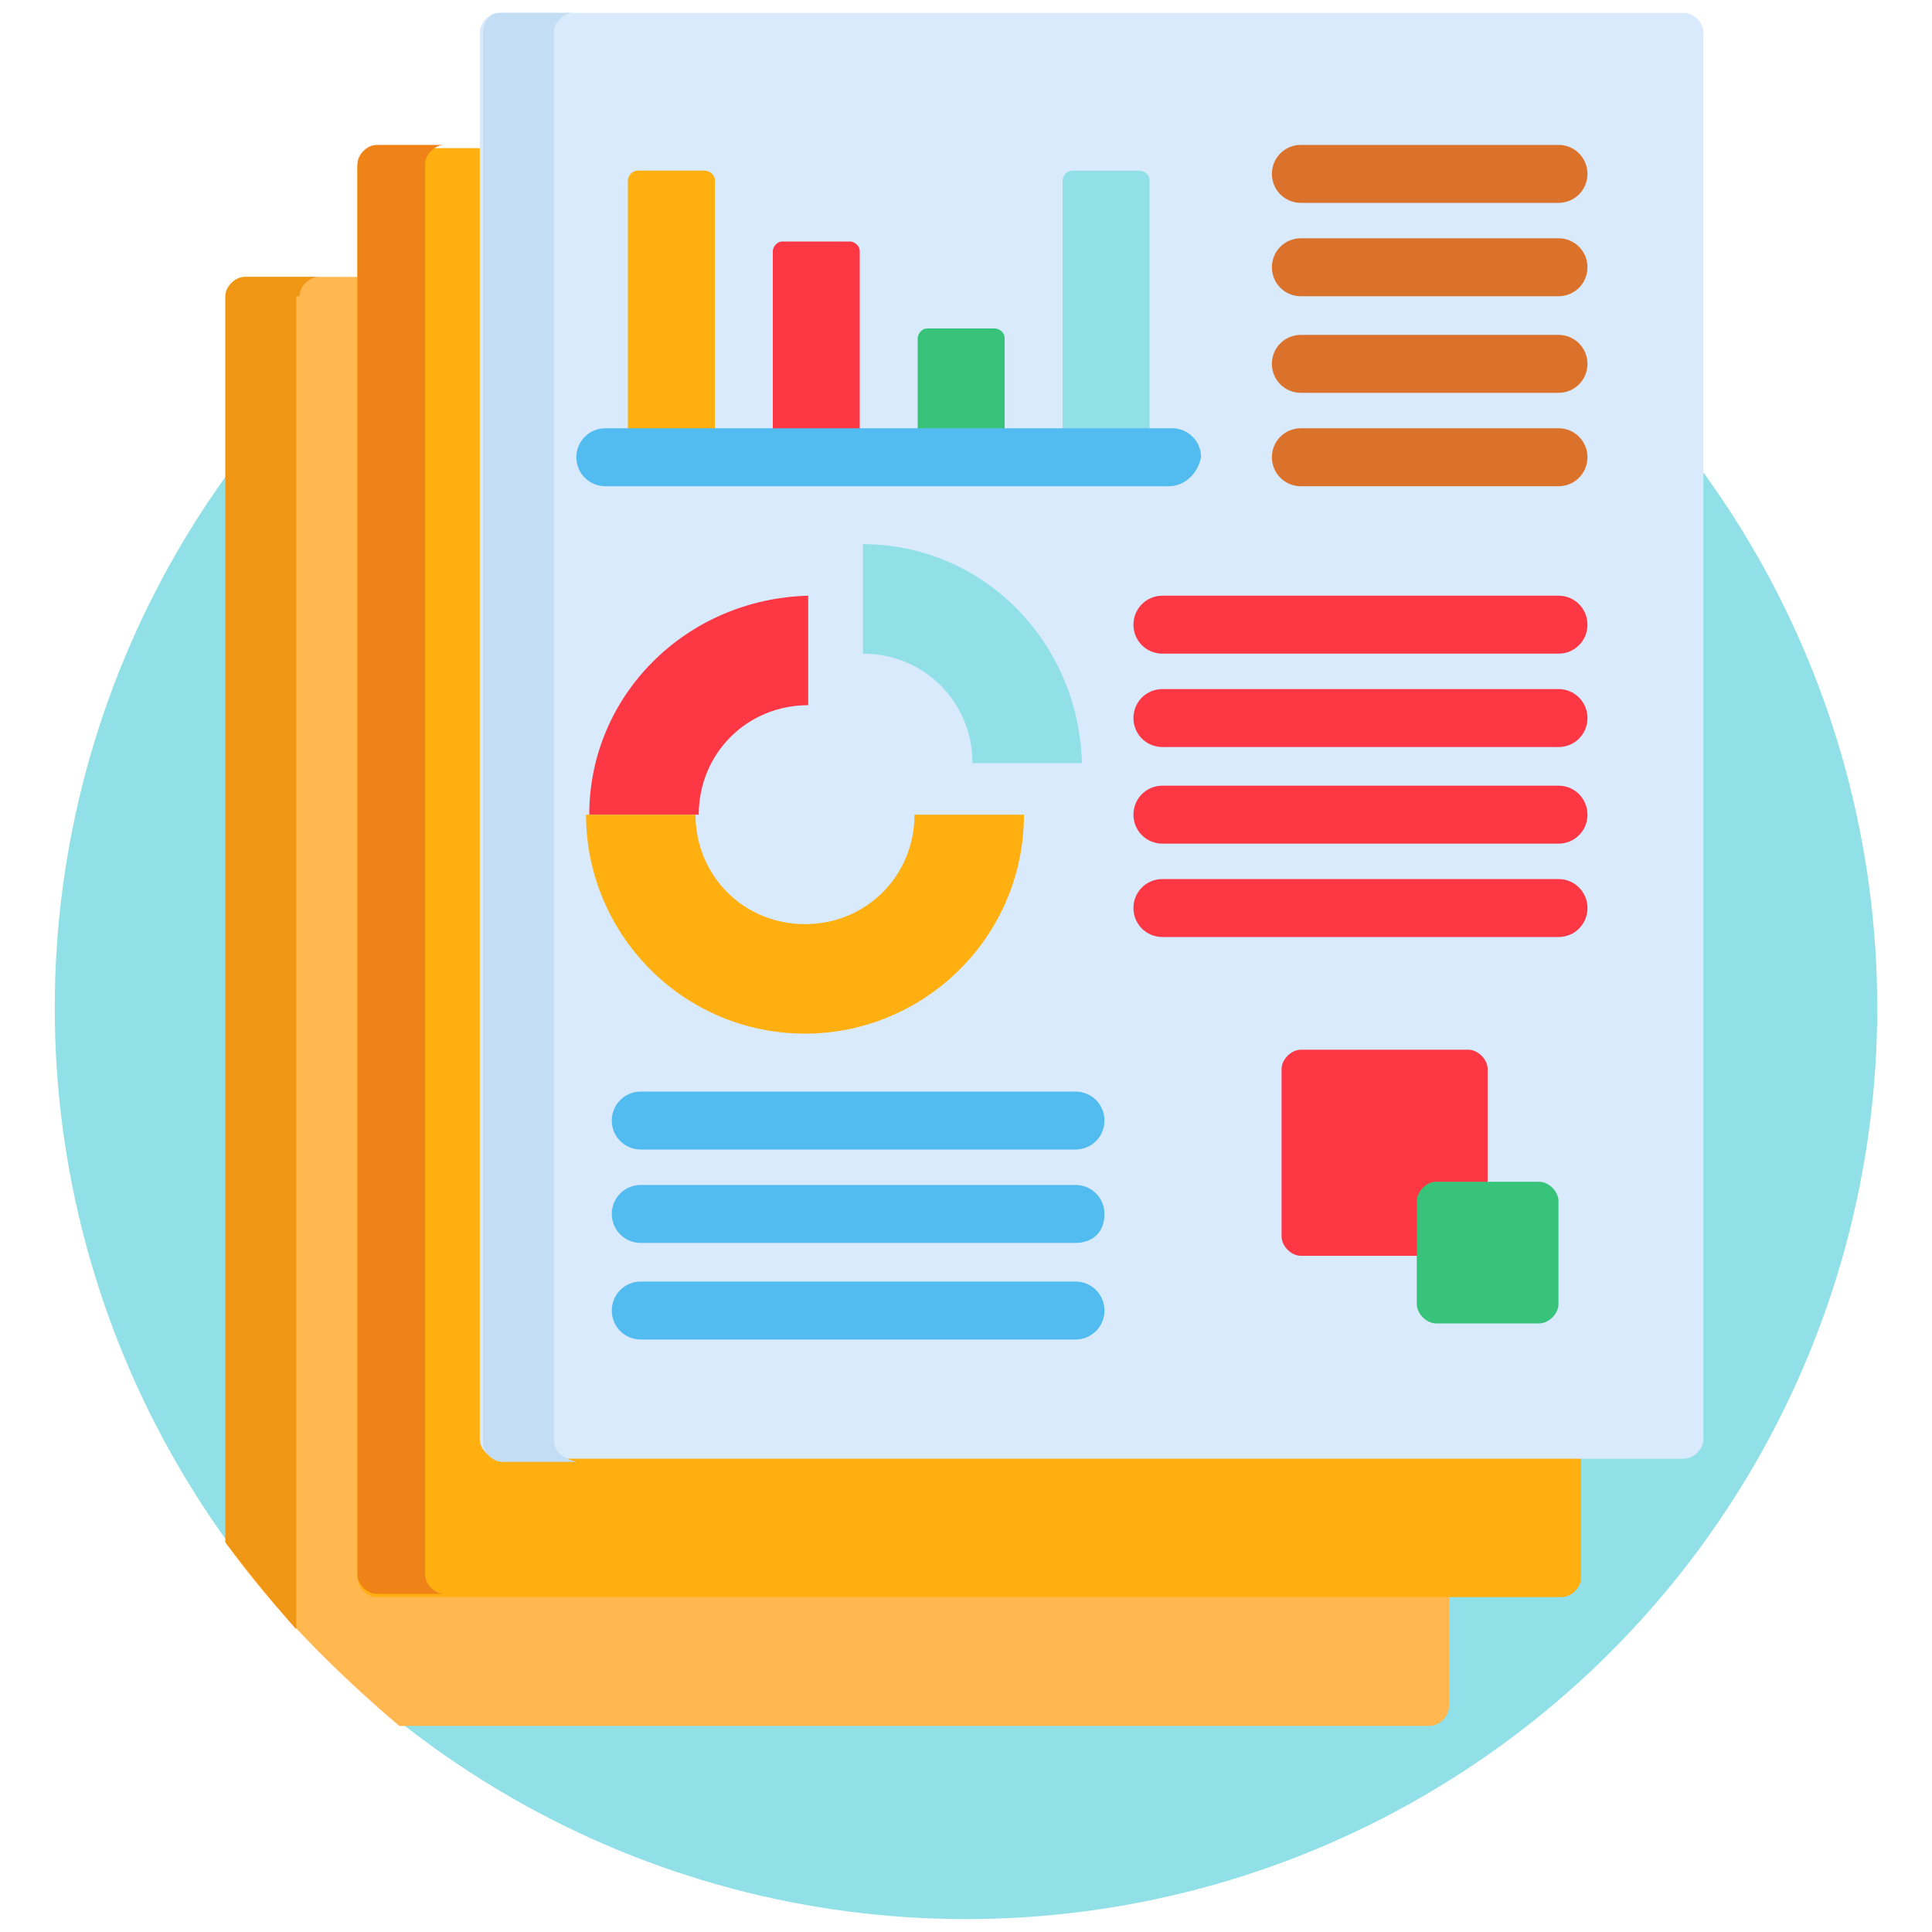 <?xml version="1.0" encoding="utf-8"?>
<!-- Generator: Adobe Illustrator 22.1.0, SVG Export Plug-In . SVG Version: 6.00 Build 0)  -->
<svg version="1.1" id="Layer_1" xmlns="http://www.w3.org/2000/svg" xmlns:xlink="http://www.w3.org/1999/xlink" x="0px" y="0px"
	 viewBox="0 0 60 60" style="enable-background:new 0 0 60 60;" xml:space="preserve">
<style type="text/css">
	.st0{fill:#91E0E8;}
	.st1{fill:#FFB850;}
	.st2{fill:#EF9614;}
	.st3{fill:#FFAF10;}
	.st4{fill:#EF8318;}
	.st5{fill:#D9EAFC;}
	.st6{fill:#C3DDF4;}
	.st7{fill:#DB722C;}
	.st8{fill:#52BBEF;}
	.st9{fill:#FE3745;}
	.st10{fill:#37C47A;}
</style>
<g>
	<circle class="st0" cx="30" cy="31.3" r="28.3"/>
	<path class="st1" d="M12,49.2c-0.3,0-0.6-0.3-0.6-0.6V8.6H7.6c-0.3,0-0.6,0.3-0.6,0.6v38.7c1.5,2.1,3.4,4,5.4,5.7h32
		c0.3,0,0.6-0.3,0.6-0.6v-3.8L12,49.2L12,49.2z"/>
	<path class="st2" d="M9.3,9.2c0-0.3,0.3-0.6,0.6-0.6H7.6c-0.3,0-0.6,0.3-0.6,0.6v38.7c0.7,0.9,1.4,1.8,2.2,2.7V9.2z"/>
	<path class="st3" d="M15.9,45c-0.3,0-0.6-0.3-0.6-0.6V4.6h-3.6c-0.3,0-0.6,0.3-0.6,0.6v43.8c0,0.3,0.3,0.6,0.6,0.6h36.8
		c0.3,0,0.6-0.3,0.6-0.6V45L15.9,45L15.9,45z"/>
	<path class="st4" d="M13.2,48.9V5.1c0-0.3,0.3-0.6,0.6-0.6h-2.1c-0.3,0-0.6,0.3-0.6,0.6v43.8c0,0.3,0.3,0.6,0.6,0.6h2.1
		C13.5,49.5,13.2,49.2,13.2,48.9z"/>
	<path class="st5" d="M52.9,44.7c0,0.3-0.3,0.6-0.6,0.6H15.5c-0.3,0-0.6-0.3-0.6-0.6V1c0-0.3,0.3-0.6,0.6-0.6h36.8
		c0.3,0,0.6,0.3,0.6,0.6V44.7z"/>
	<path class="st6" d="M17.2,44.7V1c0-0.3,0.3-0.6,0.6-0.6h-2.3C15.2,0.4,15,0.7,15,1v43.8c0,0.3,0.3,0.6,0.6,0.6h2.3
		C17.5,45.3,17.2,45.1,17.2,44.7z"/>
	<g>
		<path class="st7" d="M48.4,6.3h-8c-0.5,0-0.9-0.4-0.9-0.9c0-0.5,0.4-0.9,0.9-0.9h8c0.5,0,0.9,0.4,0.9,0.9
			C49.3,5.9,48.9,6.3,48.4,6.3z"/>
		<path class="st7" d="M48.4,9.2h-8c-0.5,0-0.9-0.4-0.9-0.9c0-0.5,0.4-0.9,0.9-0.9h8c0.5,0,0.9,0.4,0.9,0.9
			C49.3,8.8,48.9,9.2,48.4,9.2z"/>
		<path class="st7" d="M48.4,12.2h-8c-0.5,0-0.9-0.4-0.9-0.9c0-0.5,0.4-0.9,0.9-0.9h8c0.5,0,0.9,0.4,0.9,0.9
			C49.3,11.8,48.9,12.2,48.4,12.2z"/>
		<path class="st7" d="M48.4,15.1h-8c-0.5,0-0.9-0.4-0.9-0.9c0-0.5,0.4-0.9,0.9-0.9h8c0.5,0,0.9,0.4,0.9,0.9
			C49.3,14.7,48.9,15.1,48.4,15.1z"/>
	</g>
	<g>
		<path class="st8" d="M33.4,35.7H19.9c-0.5,0-0.9-0.4-0.9-0.9s0.4-0.9,0.9-0.9h13.5c0.5,0,0.9,0.4,0.9,0.9
			C34.3,35.3,33.9,35.7,33.4,35.7z"/>
		<path class="st8" d="M33.4,38.6H19.9c-0.5,0-0.9-0.4-0.9-0.9c0-0.5,0.4-0.9,0.9-0.9h13.5c0.5,0,0.9,0.4,0.9,0.9
			C34.3,38.3,33.9,38.6,33.4,38.6z"/>
		<path class="st8" d="M33.4,41.6H19.9c-0.5,0-0.9-0.4-0.9-0.9c0-0.5,0.4-0.9,0.9-0.9h13.5c0.5,0,0.9,0.4,0.9,0.9
			C34.3,41.2,33.9,41.6,33.4,41.6z"/>
	</g>
	<g>
		<path class="st9" d="M48.4,20.3H36.1c-0.5,0-0.9-0.4-0.9-0.9c0-0.5,0.4-0.9,0.9-0.9h12.3c0.5,0,0.9,0.4,0.9,0.9
			C49.3,19.9,48.9,20.3,48.4,20.3z"/>
		<path class="st9" d="M48.4,23.2H36.1c-0.5,0-0.9-0.4-0.9-0.9c0-0.5,0.4-0.9,0.9-0.9h12.3c0.5,0,0.9,0.4,0.9,0.9
			C49.3,22.8,48.9,23.2,48.4,23.2z"/>
		<path class="st9" d="M48.4,26.2H36.1c-0.5,0-0.9-0.4-0.9-0.9c0-0.5,0.4-0.9,0.9-0.9h12.3c0.5,0,0.9,0.4,0.9,0.9
			C49.3,25.8,48.9,26.2,48.4,26.2z"/>
		<path class="st9" d="M48.4,29.1H36.1c-0.5,0-0.9-0.4-0.9-0.9s0.4-0.9,0.9-0.9h12.3c0.5,0,0.9,0.4,0.9,0.9S48.9,29.1,48.4,29.1z"/>
		<path class="st9" d="M18.3,25.3h3.4c0-1.9,1.5-3.4,3.4-3.4v-3.4C21.3,18.6,18.3,21.6,18.3,25.3z"/>
	</g>
	<path class="st0" d="M26.8,16.9v3.4c1.9,0,3.4,1.5,3.4,3.4h3.4C33.5,19.9,30.5,16.9,26.8,16.9z"/>
	<g>
		<path class="st3" d="M28.4,25.3c0,1.9-1.5,3.4-3.4,3.4c-1.9,0-3.4-1.5-3.4-3.4h-3.4c0,3.7,3,6.8,6.8,6.8c3.7,0,6.8-3,6.8-6.8H28.4
			z"/>
		<path class="st3" d="M22.2,13.7V5.6c0-0.2-0.2-0.3-0.3-0.3h-2.1c-0.2,0-0.3,0.2-0.3,0.3v8.1H22.2z"/>
	</g>
	<path class="st9" d="M26.7,13.7V7.8c0-0.2-0.2-0.3-0.3-0.3h-2.1c-0.2,0-0.3,0.2-0.3,0.3v5.9H26.7z"/>
	<path class="st10" d="M31.2,13.7v-3.2c0-0.2-0.2-0.3-0.3-0.3h-2.1c-0.2,0-0.3,0.2-0.3,0.3v3.2H31.2z"/>
	<path class="st0" d="M35.7,13.7V5.6c0-0.2-0.2-0.3-0.3-0.3h-2.1c-0.2,0-0.3,0.2-0.3,0.3v8.1H35.7z"/>
	<path class="st9" d="M44.3,37.4c0-0.2,0.2-0.3,0.3-0.3h1.6v-3.9c0-0.3-0.3-0.6-0.6-0.6h-5.2c-0.3,0-0.6,0.3-0.6,0.6v5.2
		c0,0.3,0.3,0.6,0.6,0.6h3.9V37.4z"/>
	<path class="st10" d="M48.4,40.5c0,0.3-0.3,0.6-0.6,0.6h-3.2c-0.3,0-0.6-0.3-0.6-0.6v-3.2c0-0.3,0.3-0.6,0.6-0.6h3.2
		c0.3,0,0.6,0.3,0.6,0.6V40.5z"/>
	<path class="st8" d="M36.3,15.1H18.8c-0.5,0-0.9-0.4-0.9-0.9c0-0.5,0.4-0.9,0.9-0.9h17.6c0.5,0,0.9,0.4,0.9,0.9
		C37.2,14.7,36.8,15.1,36.3,15.1z"/>
</g>
</svg>
